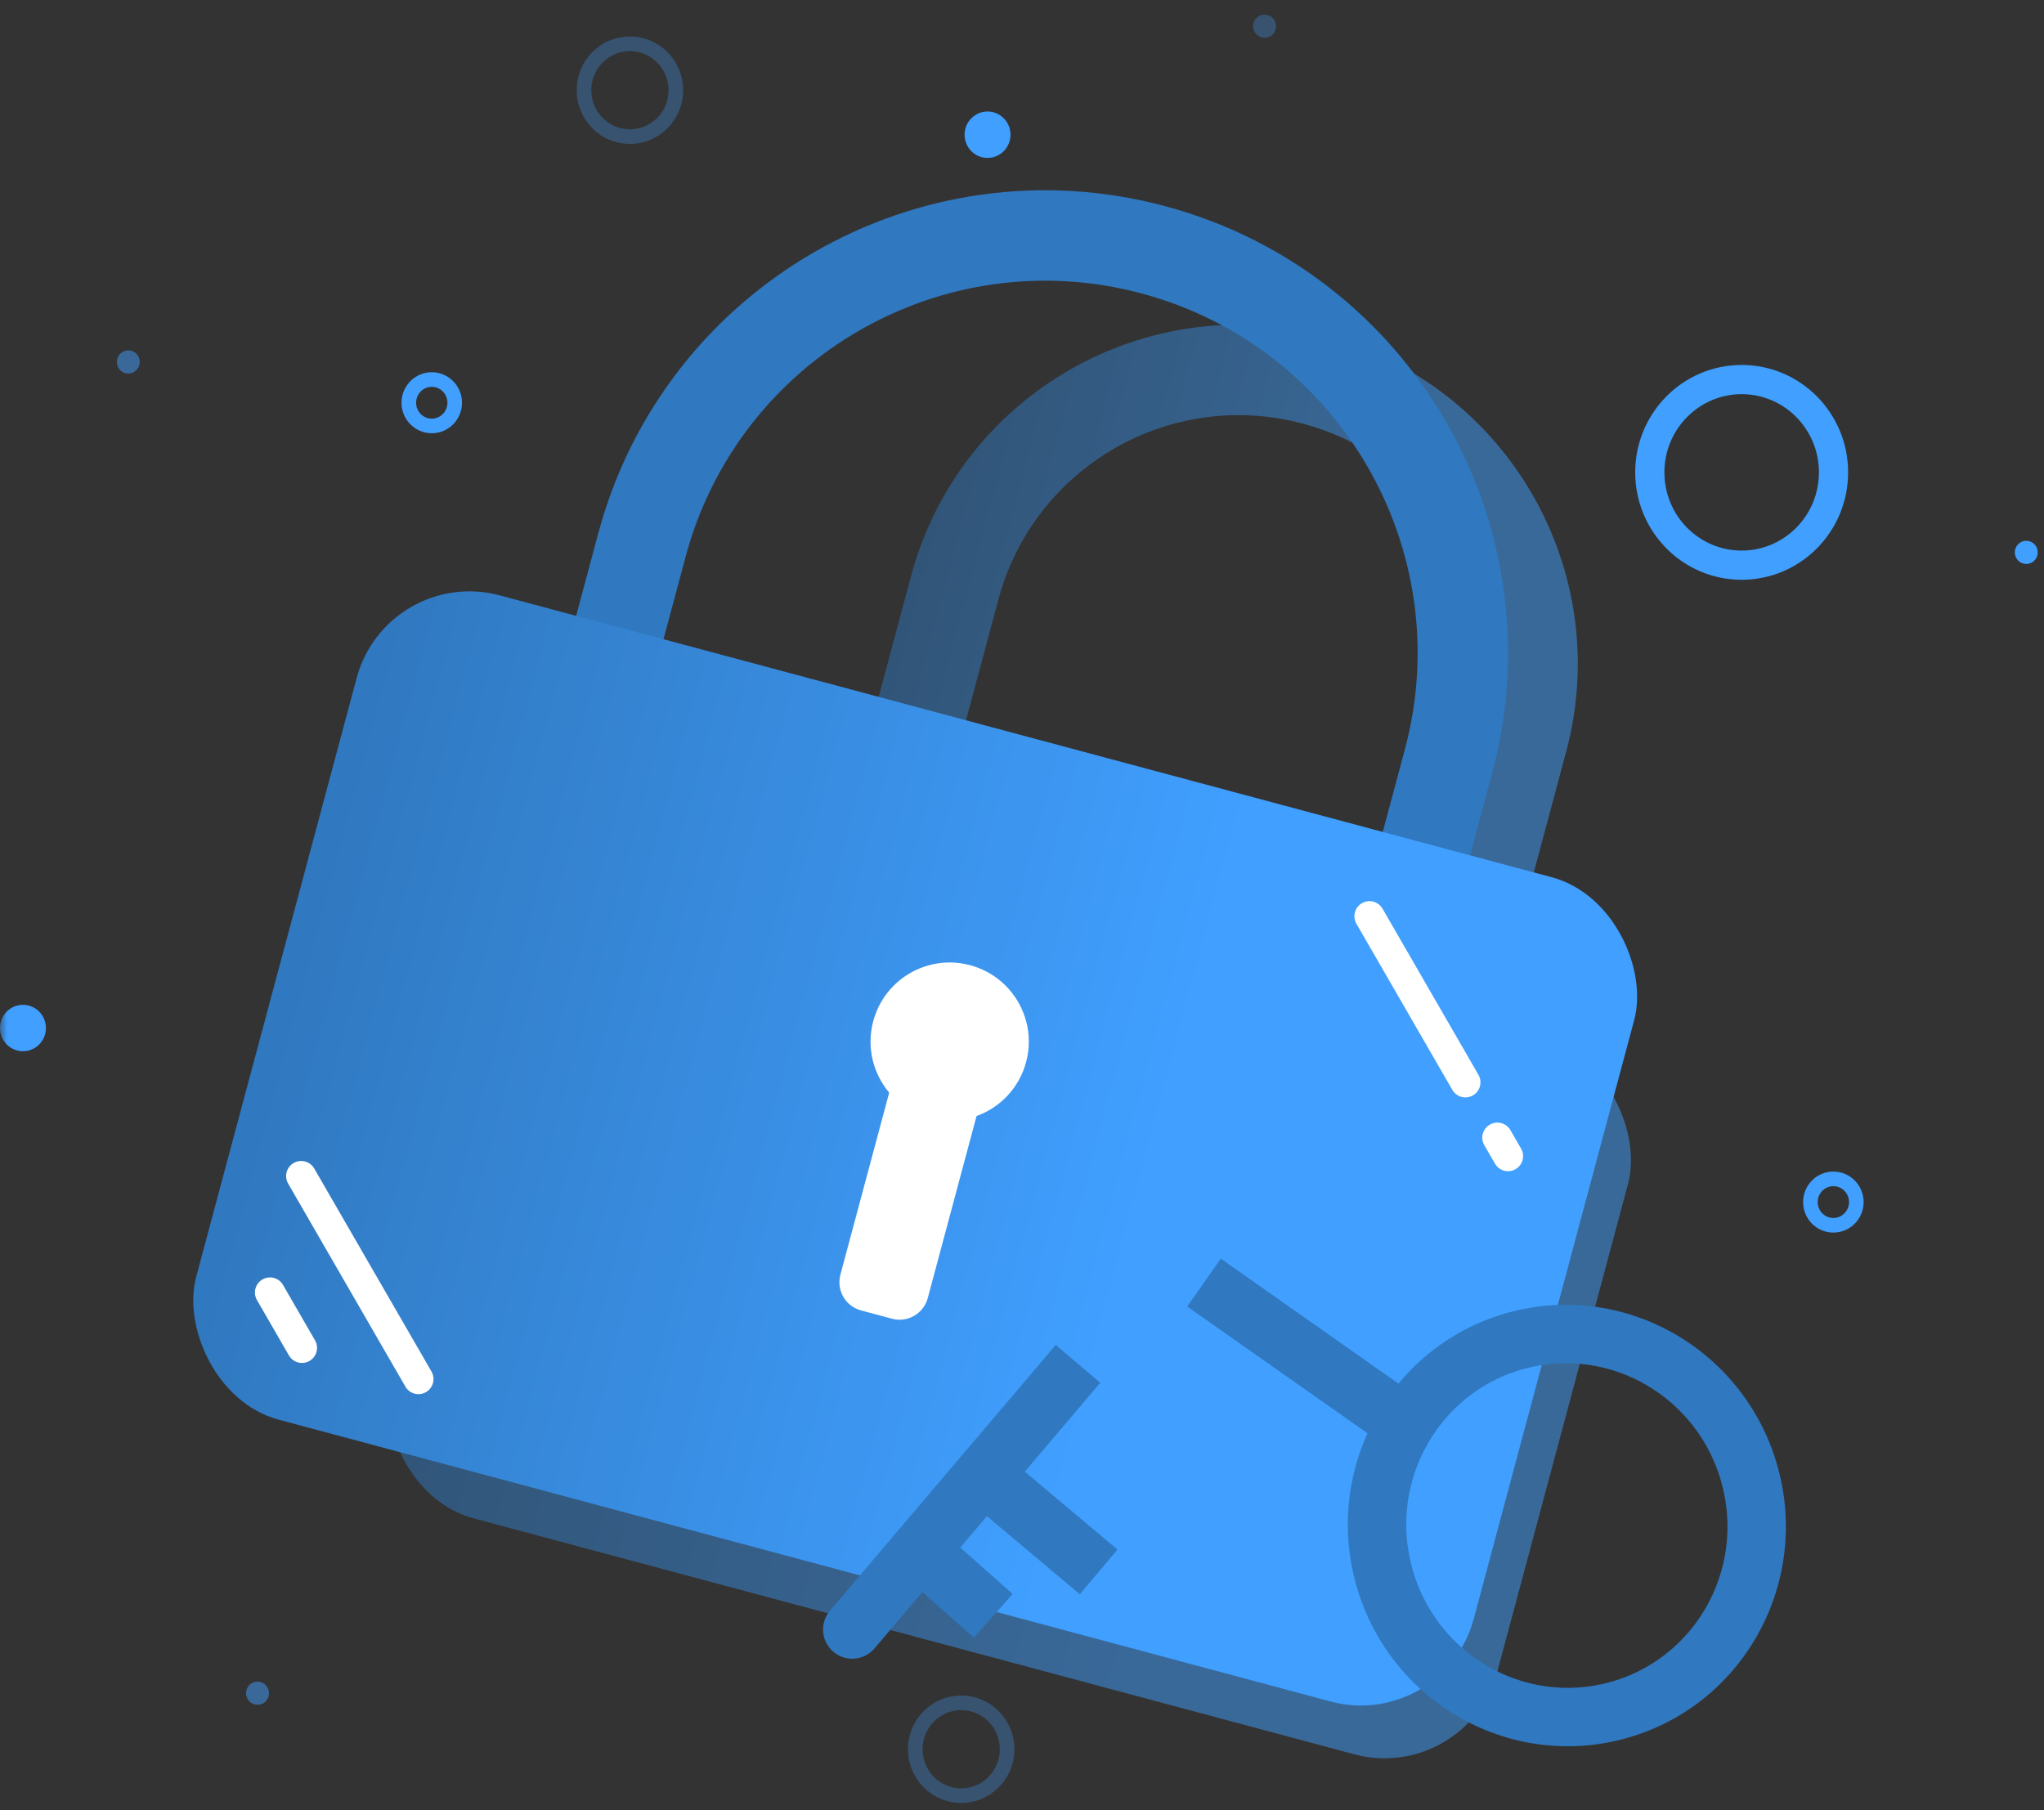 <svg width="140" height="124" viewBox="0 0 140 124" fill="none" xmlns="http://www.w3.org/2000/svg">
<rect x="0" y="0" width="140" height="124" fill="#333333" stroke="none"/>
<mask id="mask0" mask-type="alpha" maskUnits="userSpaceOnUse" x="0" y="0" width="140" height="124">
<rect width="140" height="124" fill="#C4C4C4"/>
</mask>
<g mask="url(#mask0)">
<path fill-rule="evenodd" clip-rule="evenodd" d="M119.292 27C116.379 27 114 29.389 114 32.358C114 35.326 116.379 37.715 119.292 37.715C122.205 37.715 124.584 35.326 124.584 32.358C124.584 29.389 122.205 27 119.292 27ZM112 32.358C112 28.304 115.255 25 119.292 25C123.329 25 126.584 28.304 126.584 32.358C126.584 36.411 123.329 39.715 119.292 39.715C115.255 39.715 112 36.411 112 32.358Z" fill="#409FFF"/>
<path fill-rule="evenodd" clip-rule="evenodd" d="M125.573 81.252C124.985 81.252 124.5 81.735 124.5 82.341C124.5 82.948 124.985 83.431 125.573 83.431C126.16 83.431 126.646 82.948 126.646 82.341C126.646 81.735 126.16 81.252 125.573 81.252ZM123.5 82.341C123.5 81.192 124.423 80.252 125.573 80.252C126.722 80.252 127.646 81.192 127.646 82.341C127.646 83.49 126.722 84.431 125.573 84.431C124.423 84.431 123.5 83.49 123.5 82.341Z" fill="#409FFF"/>
<path fill-rule="evenodd" clip-rule="evenodd" d="M29.573 26.498C28.985 26.498 28.5 26.981 28.5 27.587C28.5 28.194 28.985 28.677 29.573 28.677C30.16 28.677 30.646 28.194 30.646 27.587C30.646 26.981 30.16 26.498 29.573 26.498ZM27.5 27.587C27.5 26.439 28.423 25.498 29.573 25.498C30.722 25.498 31.646 26.439 31.646 27.587C31.646 28.737 30.722 29.677 29.573 29.677C28.423 29.677 27.5 28.737 27.5 27.587Z" fill="#409FFF"/>
<path opacity="0.3" fill-rule="evenodd" clip-rule="evenodd" d="M65.835 117.143C64.379 117.143 63.19 118.337 63.19 119.822C63.19 121.306 64.379 122.501 65.835 122.501C67.292 122.501 68.482 121.306 68.482 119.822C68.482 118.337 67.292 117.143 65.835 117.143ZM62.19 119.822C62.19 117.795 63.817 116.143 65.835 116.143C67.854 116.143 69.482 117.795 69.482 119.822C69.482 121.849 67.854 123.501 65.835 123.501C63.817 123.501 62.19 121.849 62.19 119.822Z" fill="#409FFF"/>
<path opacity="0.3" fill-rule="evenodd" clip-rule="evenodd" d="M43.146 3.5C41.689 3.5 40.499 4.695 40.499 6.179C40.499 7.664 41.689 8.858 43.146 8.858C44.602 8.858 45.792 7.664 45.792 6.179C45.792 4.695 44.602 3.5 43.146 3.5ZM39.499 6.179C39.499 4.152 41.127 2.5 43.146 2.5C45.164 2.5 46.792 4.152 46.792 6.179C46.792 8.206 45.164 9.858 43.146 9.858C41.127 9.858 39.499 8.206 39.499 6.179Z" fill="#409FFF"/>
<path d="M67.64 10.818C68.509 10.818 69.213 10.106 69.213 9.228C69.213 8.35 68.509 7.639 67.64 7.639C66.771 7.639 66.067 8.35 66.067 9.228C66.067 10.106 66.771 10.818 67.64 10.818Z" fill="#409FFF"/>
<path d="M1.573 72.009C2.442 72.009 3.146 71.297 3.146 70.42C3.146 69.542 2.442 68.83 1.573 68.83C0.704 68.83 0 69.542 0 70.42C0 71.297 0.704 72.009 1.573 72.009Z" fill="#409FFF"/>
<path d="M138.787 38.633C139.221 38.633 139.573 38.277 139.573 37.838C139.573 37.399 139.221 37.043 138.787 37.043C138.352 37.043 138 37.399 138 37.838C138 38.277 138.352 38.633 138.787 38.633Z" fill="#409FFF"/>
<path d="M80.288 111.236C80.722 111.236 81.075 110.88 81.075 110.441C81.075 110.002 80.722 109.646 80.288 109.646C79.854 109.646 79.501 110.002 79.501 110.441C79.501 110.88 79.854 111.236 80.288 111.236Z" fill="#409FFF"/>
<path opacity="0.3" d="M86.614 2.59C87.048 2.59 87.4 2.234 87.4 1.795C87.4 1.356 87.048 1 86.614 1C86.179 1 85.827 1.356 85.827 1.795C85.827 2.234 86.179 2.59 86.614 2.59Z" fill="#409FFF"/>
<path opacity="0.5" d="M17.639 116.777C18.073 116.777 18.425 116.421 18.425 115.982C18.425 115.543 18.073 115.188 17.639 115.188C17.204 115.188 16.852 115.543 16.852 115.982C16.852 116.421 17.204 116.777 17.639 116.777Z" fill="#409FFF"/>
<path opacity="0.5" d="M8.786 25.588C9.22 25.588 9.573 25.232 9.573 24.793C9.573 24.354 9.22 23.998 8.786 23.998C8.352 23.998 8 24.354 8 24.793C8 25.232 8.352 25.588 8.786 25.588Z" fill="#409FFF"/>
<rect opacity="0.5" x="37.793" y="53.072" width="78.457" height="50.584" rx="8" transform="rotate(15 37.793 53.072)" fill="url(#paint0_linear)"/>
<path opacity="0.5" fill-rule="evenodd" clip-rule="evenodd" d="M62.4 39.463C65.72 27.072 78.457 19.719 90.847 23.039C103.239 26.359 110.592 39.096 107.272 51.487L104.199 62.954L98.216 61.351L101.289 49.883C103.724 40.797 98.331 31.457 89.244 29.022C80.158 26.587 70.818 31.98 68.383 41.066L65.31 52.534L59.327 50.931L62.4 39.463Z" fill="url(#paint1_linear)"/>
<path fill-rule="evenodd" clip-rule="evenodd" d="M40.978 36.53C45.508 19.622 62.888 9.589 79.795 14.119C96.703 18.649 106.737 36.029 102.206 52.936L99.881 61.614L93.898 60.011L96.223 51.333C99.868 37.73 91.796 23.747 78.192 20.102C64.589 16.457 50.606 24.53 46.961 38.133L44.636 46.811L38.653 45.208L40.978 36.53Z" fill="#3078BF"/>
<rect x="26.5" y="38.711" width="90.586" height="58.459" rx="8" transform="rotate(15 26.5 38.711)" fill="url(#paint2_linear)"/>
<path fill-rule="evenodd" clip-rule="evenodd" d="M66.886 76.449C68.495 75.867 69.804 74.532 70.281 72.753C71.055 69.862 69.34 66.89 66.448 66.116C63.557 65.341 60.585 67.057 59.811 69.948C59.334 71.727 59.8 73.536 60.903 74.846L57.562 87.314C57.276 88.38 57.909 89.477 58.976 89.763L61.095 90.331C62.162 90.617 63.259 89.984 63.545 88.917L66.886 76.449Z" fill="white"/>
<path fill-rule="evenodd" clip-rule="evenodd" d="M21.199 93.223C20.706 93.508 20.074 93.339 19.789 92.845L17.599 89.052C17.314 88.558 17.483 87.927 17.977 87.642C18.471 87.357 19.102 87.526 19.387 88.02L21.577 91.813C21.862 92.306 21.693 92.938 21.199 93.223Z" fill="white"/>
<path fill-rule="evenodd" clip-rule="evenodd" d="M103.805 80.088C103.312 80.373 102.68 80.204 102.395 79.71L101.665 78.446C101.38 77.952 101.549 77.321 102.043 77.036C102.537 76.751 103.168 76.92 103.453 77.413L104.183 78.678C104.468 79.171 104.299 79.803 103.805 80.088Z" fill="white"/>
<path fill-rule="evenodd" clip-rule="evenodd" d="M29.176 95.36C28.682 95.645 28.051 95.476 27.766 94.982L19.736 81.075C19.451 80.581 19.62 79.95 20.114 79.665C20.608 79.379 21.239 79.549 21.524 80.042L29.554 93.95C29.839 94.444 29.67 95.075 29.176 95.36Z" fill="white"/>
<path fill-rule="evenodd" clip-rule="evenodd" d="M100.886 75.034C100.392 75.319 99.761 75.15 99.475 74.656L92.906 63.277C92.621 62.783 92.79 62.152 93.284 61.867C93.778 61.582 94.409 61.751 94.694 62.245L101.264 73.624C101.549 74.118 101.379 74.749 100.886 75.034Z" fill="white"/>
<path fill-rule="evenodd" clip-rule="evenodd" d="M110.199 115.245C116.043 113.679 119.531 107.607 117.935 101.653C116.34 95.699 110.284 92.185 104.439 93.751C98.595 95.317 95.107 101.388 96.703 107.343C98.298 113.297 104.354 116.811 110.199 115.245ZM121.799 100.618C123.956 108.668 119.25 116.961 111.234 119.108C103.218 121.256 94.996 116.428 92.839 108.378C91.892 104.844 92.268 101.264 93.665 98.177L81.318 89.492L83.619 86.221L95.786 94.778C97.691 92.473 100.299 90.719 103.404 89.888C111.42 87.74 119.642 92.568 121.799 100.618ZM67.599 103.855L73.963 109.204L76.536 106.142L70.189 100.807L75.362 94.718L72.314 92.128L56.85 110.327C56.135 111.169 56.238 112.431 57.079 113.146C57.921 113.861 59.183 113.759 59.898 112.917L63.179 109.056L66.705 112.179L69.357 109.185L65.769 106.007L67.599 103.855Z" fill="#3078BF"/>
</g>
<defs>
<linearGradient id="paint0_linear" x1="90.708" y1="78.364" x2="37.793" y2="78.364" gradientUnits="userSpaceOnUse">
<stop stop-color="#409FFF"/>
<stop offset="1" stop-color="#3078BF"/>
</linearGradient>
<linearGradient id="paint1_linear" x1="94.133" y1="42.088" x2="63.87" y2="33.979" gradientUnits="userSpaceOnUse">
<stop stop-color="#409FFF"/>
<stop offset="1" stop-color="#3078BF"/>
</linearGradient>
<linearGradient id="paint2_linear" x1="87.596" y1="67.94" x2="26.5" y2="67.94" gradientUnits="userSpaceOnUse">
<stop stop-color="#409FFF"/>
<stop offset="1" stop-color="#3078BF"/>
</linearGradient>
</defs>
</svg>
